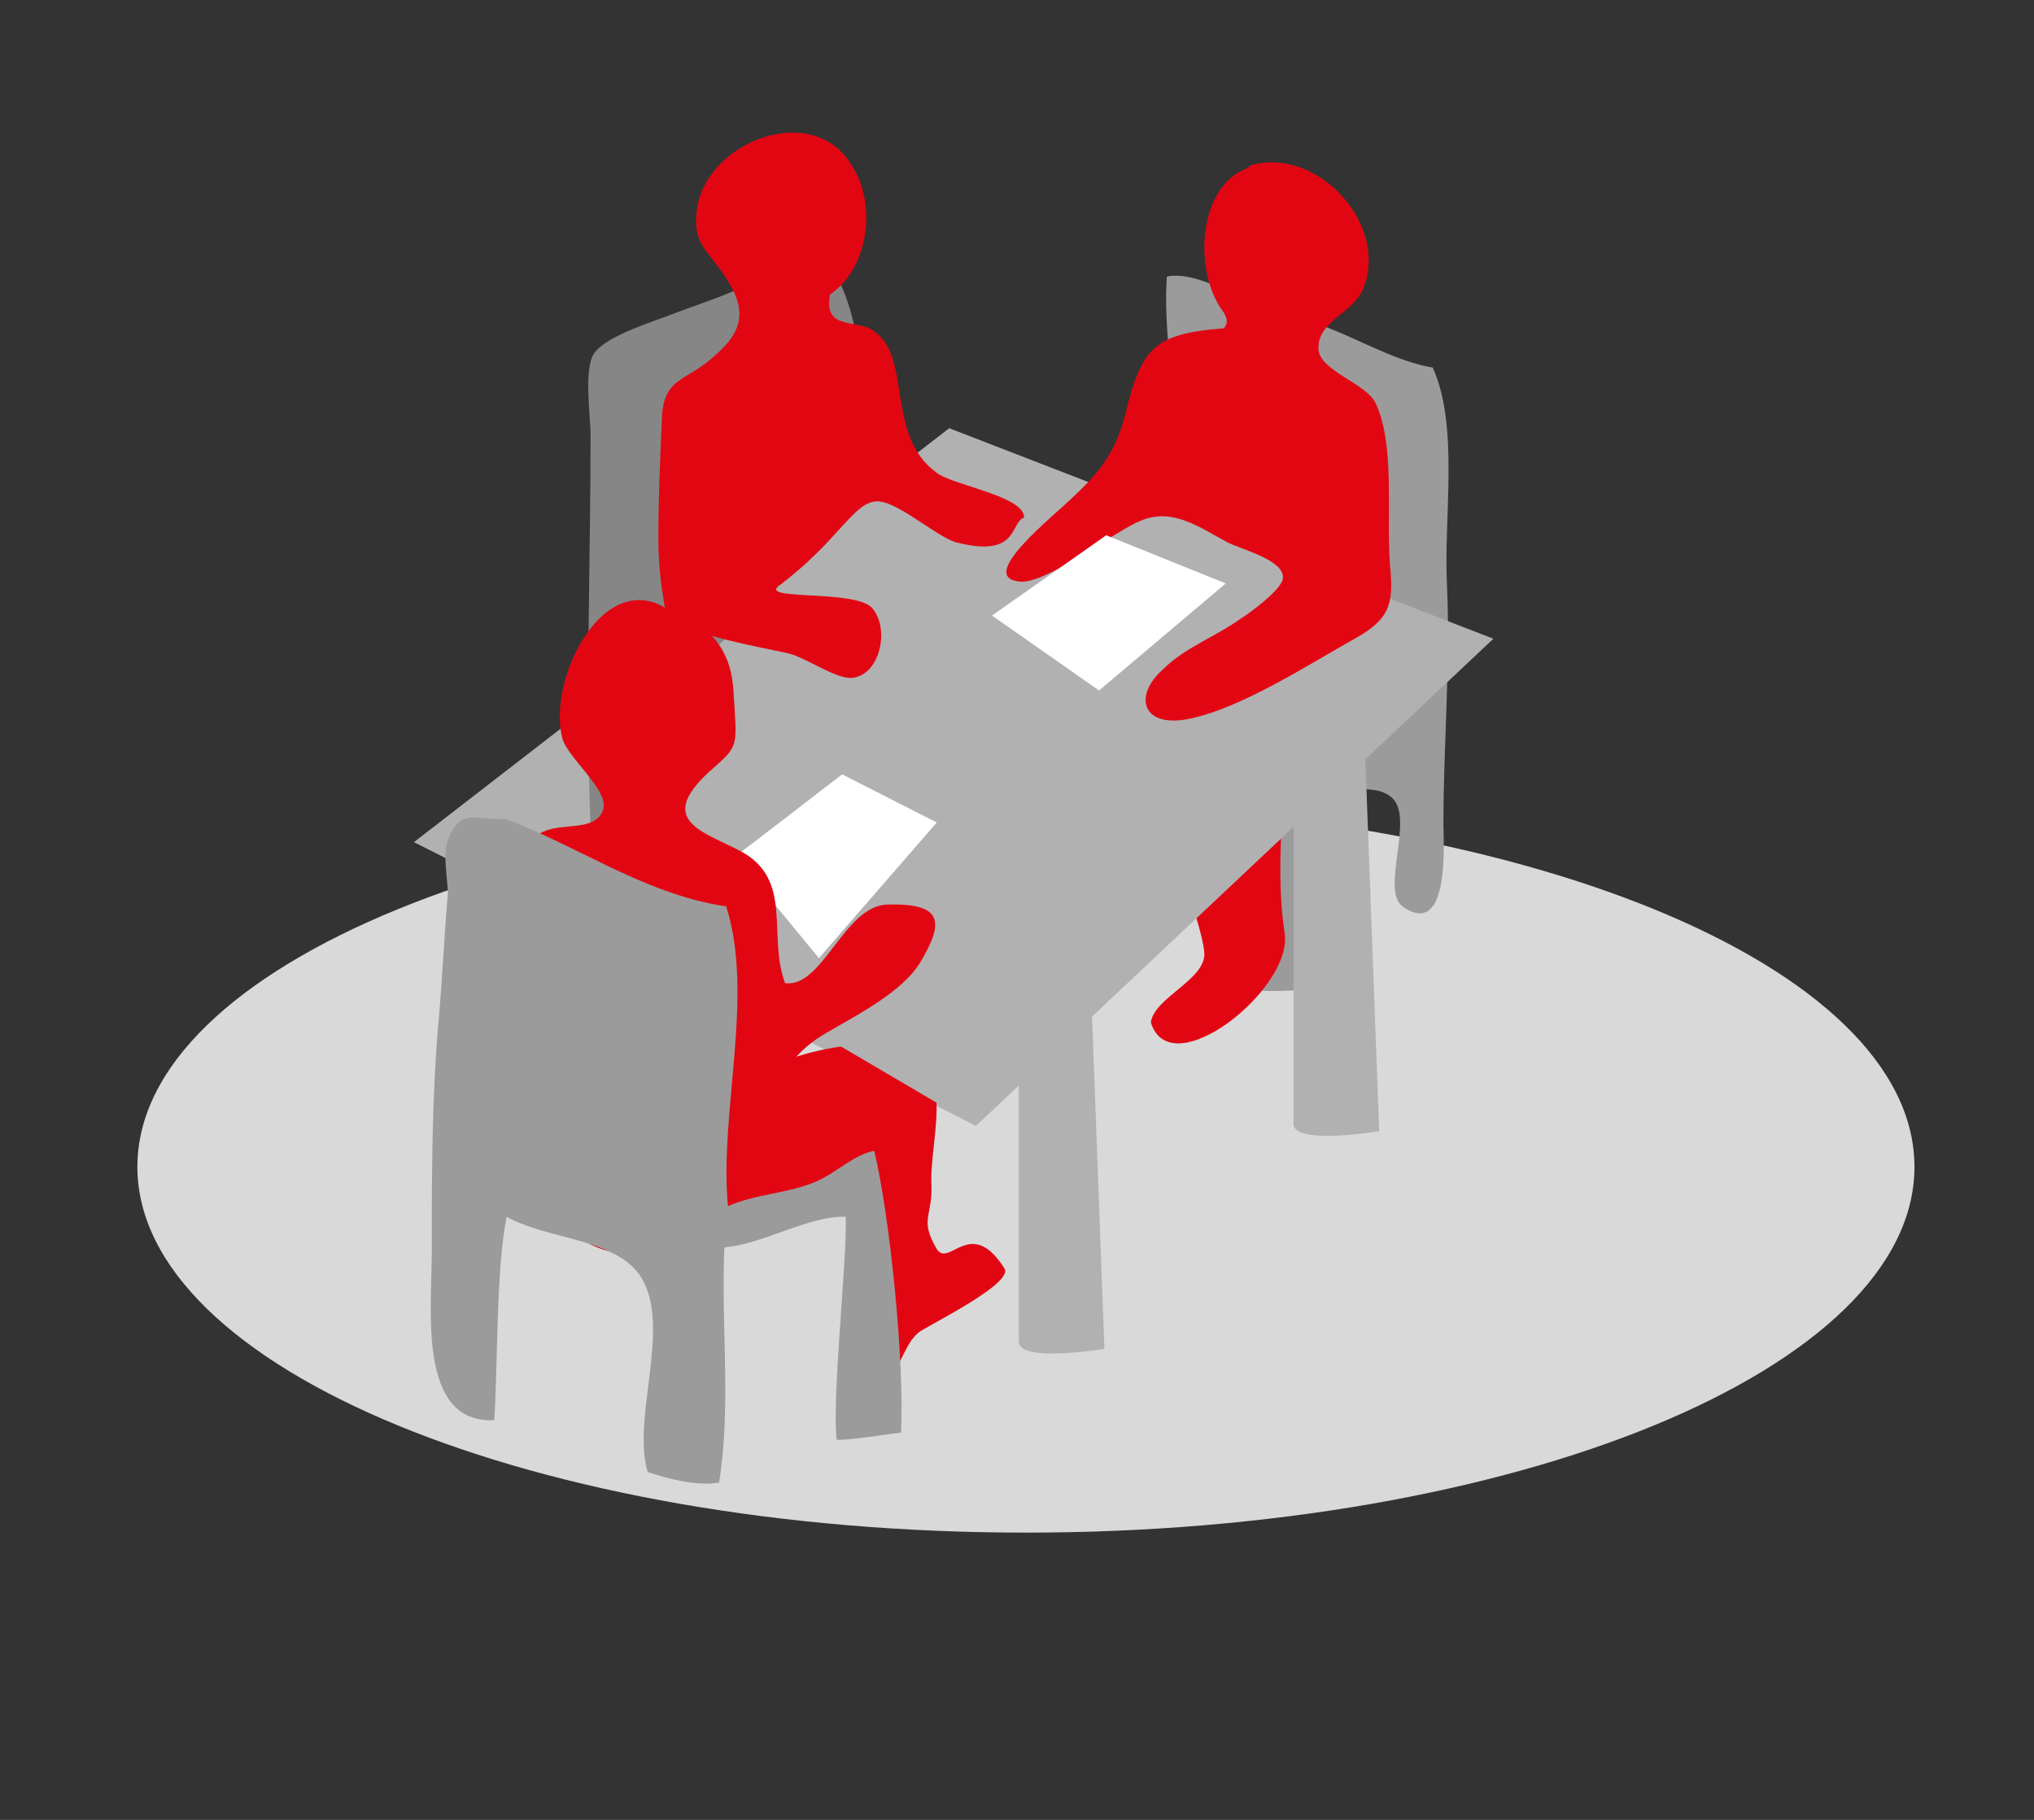 <svg xmlns="http://www.w3.org/2000/svg" xmlns:xlink="http://www.w3.org/1999/xlink" id="Ebene_1" x="0px" y="0px" viewBox="0 0 114 102" style="enable-background:new 0 0 114 102;" xml:space="preserve"><rect x="0" y="0" width="114" height="102" fill="#333333" stroke="none"/><style type="text/css">	.st0{fill:#D9D9D9;}	.st1{fill:#9C9B9B;}	.st2{fill:#E20613;}	.st3{fill:#B1B1B1;}	.st4{fill:#868686;}	.st5{fill:#FFFFFF;}</style><g>	<path class="st0" d="M107.3,65.4c0,11.3-22.3,20.5-49.8,20.5S7.7,76.7,7.7,65.4C7.7,54.1,30,45,57.5,45S107.3,54.1,107.3,65.4"></path>	<path class="st1" d="M66.4,28.1c-1-2.2-0.7-5.9-0.9-8.4c-0.1-1.4-0.2-2.8-0.1-4.2c1.5-0.3,3.4,0.9,4.8,1.4c1.5,0.5,2.9,1,4.3,1.5  c1.8,0.7,3.9,1.9,5.8,2.2c1.5,3.3,0.6,8.5,0.8,12.2c0.2,4.5-0.2,8.9-0.2,13.4c0,0.9,0.4,6.5-2.3,4.6c-1.2-0.9,0.6-4.8-0.5-6  c-0.9-1-3-0.4-4.2-0.2c-0.9,3.4,0.6,7.6-0.8,10.9c-0.9,0-1.8,0.1-2.7,0c-0.3-1.9-1-4.6-0.8-6.5c0.3-2.8,2.1-5.4,2.6-8.3  c0.5-2.9,0.9-6.5-0.5-9.2c-1.2-2.3-4-1.1-5.5-3.2"></path>	<path class="st2" d="M65.6,43.7c-0.9,2.1,1.7,7.5,1.9,9.7c0.1,1.5-2.8,2.5-3,3.9c1.1,3.6,8-1.9,7.5-5c-0.5-3.3-0.1-6.9,0.1-10  c-1,0.4-3.8,3.8-4.7,4.6c-0.7,0.6-0.8,0.1-0.9,1.2c-0.1,0.8,1.4,1.1,1.8,1.7"></path>	<polygon class="st3" points="53.2,24 83.7,35.8 54.7,63.1 23.2,47.2  "></polygon>	<path class="st3" d="M61.1,54.1l0.8,21.5c0,0-4.8,0.8-4.8-0.4V56.5L61.1,54.1z"></path>	<path class="st3" d="M76.5,41.9l0.8,21.5c0,0-4.8,0.8-4.8-0.4V44.3L76.5,41.9z"></path>	<path class="st4" d="M47.9,18.4c-0.2-1.1-1-3.7-2.1-4.1c-1.2-0.4-3.2,1.3-4.2,1.8c-1.3,0.6-2.6,1-3.9,1.5c-1,0.4-3.7,1.2-4.4,2.2  c-0.6,0.9-0.2,3.5-0.2,4.6c0,7.3-0.3,14.7,0,22c1.6,0.3,2.4,1,3.8,1.4c0.1-2.7-0.5-5.8,0-8.4c0.3-1.7,1-1.8,2.6-2.7  c3.1-1.7,2.7-6.3,5.7-8.1c3.3-2,5.3-0.1,4.4-3.2c-0.6-2.2-0.6-4.6-1.4-6.7"></path>	<path class="st2" d="M70,9.3c3.7-1.2,7.9,3.2,6.4,6.9c-0.6,1.4-2.6,1.8-2.5,3.4c0.1,1.2,2.7,1.9,3.2,3c1.1,2.3,0.6,6.3,0.8,9  c0.2,2.1,0.1,3-1.8,4.1c-2.7,1.5-6.5,4-9.5,4.6c-2.6,0.5-3.1-1.3-1.4-2.8c1.2-1.2,2.9-1.8,4.3-2.8c0.5-0.3,2.4-1.7,2.4-2.3  c0.1-1-2.3-1.6-3.1-2c-1.5-0.8-3.1-2-4.9-1.2c-1.3,0.5-5.2,3.5-6.7,3.4c-2.6-0.2,1.9-3.7,3-4.8c1.5-1.4,2.4-2.6,2.9-4.7  c0.9-3.7,1.7-4.4,5.5-4.7c0.3-0.4,0.1-0.6,0-0.9"></path>	<path class="st2" d="M69.8,18.5c-3-1.3-3.2-8,0.2-9.1"></path>	<path class="st2" d="M47.7,9.2c-2.2-3.5-7.9-1.3-8.6,2.3c-0.4,2.2,0.6,2.5,1.6,4.1c1.2,1.8,0.9,3-0.6,4.3c-1.6,1.5-2.9,1.2-3,3.5  c-0.1,2.3-0.2,4.5-0.2,6.8c0,1.7,0.2,3,0.5,4.6c2.2,0.9,4.3,1.3,6.7,1.8c1,0.2,2.6,1.4,3.6,1.4c1.6-0.1,2.2-2.7,1.2-3.9  c-0.9-1.1-6.5-0.4-5.2-1.3c3.3-2.5,4.1-4.6,5.4-4.7c1.1-0.1,3.4,2,4.5,2.3c3.5,0.9,3-1.1,3.8-1.4c0-1.2-4-1.8-4.9-2.5  c-1.5-1.1-1.8-2.7-2.1-4.6c-0.2-1.3-0.4-2.7-1.5-3.4c-0.9-0.6-2.7,0-2.4-1.9"></path>	<path class="st2" d="M46,16.8c2.6-1.2,3.3-5.2,1.7-7.6"></path>	<path class="st5" d="M41.2,48c0.3-0.2,6-4.6,6-4.6l5.3,2.7l-6.6,7.6L41.2,48z"></path>	<polygon class="st5" points="62,30 68.7,32.7 61.6,38.7 55.6,34.5  "></polygon>	<path class="st2" d="M37.5,34.2c1.9,0.7,3.4,1.8,3.6,4.4c0.2,3.4,0.4,3.1-1.4,4.7c-2.9,2.7-0.3,3.3,1.8,4.4c3,1.6,1.5,4.7,2.5,7.4  c2.1,0.3,3.3-4.3,5.7-4.4c3.2-0.1,3.2,1,1.9,3.2c-1,1.7-3.6,3-5.3,4c-1.4,0.8-3.1,2.4-2.5,4.4c2.5,0.2,4-2.1,6.2-2.6  c3.8-0.9,2.1,4.2,2.2,6.6c0.1,1.9-0.7,2,0.3,3.7c0.7,1.1,1.9-1.9,3.8,1.1c0.5,0.8-3.9,3-4.7,3.5c-1.2,0.8-1.2,3.3-2.7,2.5  c-2.7-2.1,2.3-11.9-2.7-10.2c-1.5,0.5-5,3-6.6,3.4c-1.7,0.5-5.6,0.2-6.9-0.8c-2.1-1.5-2.4-5.8-2.6-8.2c-0.4-4.2-1.5-9-0.6-13.4  c0.5-2.5,3.7-0.8,4.3-2.5c0.4-1.1-2.1-3-2.3-4.1C30.7,38.1,33.8,31.7,37.5,34.2"></path>	<path class="st1" d="M27.5,45.6c4.5,1.5,8.4,4.5,13.2,5.2c1.6,5-0.4,11.6,0.1,16.8c1.6-0.7,3.4-0.7,5-1.4c1.1-0.5,2.1-1.5,3.2-1.7  c0.9,3.8,1.7,11.9,1.5,15.8c-1,0.1-2.6,0.4-3.6,0.4c-0.3-2.2,0.6-10.3,0.5-12.5c-2-0.1-4.8,1.6-6.8,1.7c-0.2,4.4,0.4,8.9-0.3,13.2  c-1.3,0.2-2.8-0.2-4-0.6c-0.9-3,1.3-8-0.3-10.8c-1.3-2.3-5.3-2.2-7.6-3.5c-0.6,2.8-0.5,8.6-0.7,11.4c-4.3,0.2-3.5-6.2-3.5-9.4  c0-4.4,0-8.8,0.4-13.2c0.2-2.3,0.3-4.6,0.5-6.9c0-0.8-0.3-2.2,0-3c0.7-1.9,1.6-1.1,3.2-1.2"></path>	<path class="st2" d="M46.8,58.2c2.6,1.3,6.9,2.8,1.7,4.9c-1.3,0.5-3.3,2.1-4.6,2.1c-1.2,0-3.1-1.5-2.9-2.9c0.3-2.5,4.6-3.5,6.6-3.7  "></path>	<polygon class="st3" points="46.7,58.4 54.7,63.1 51.6,57.3  "></polygon></g></svg>